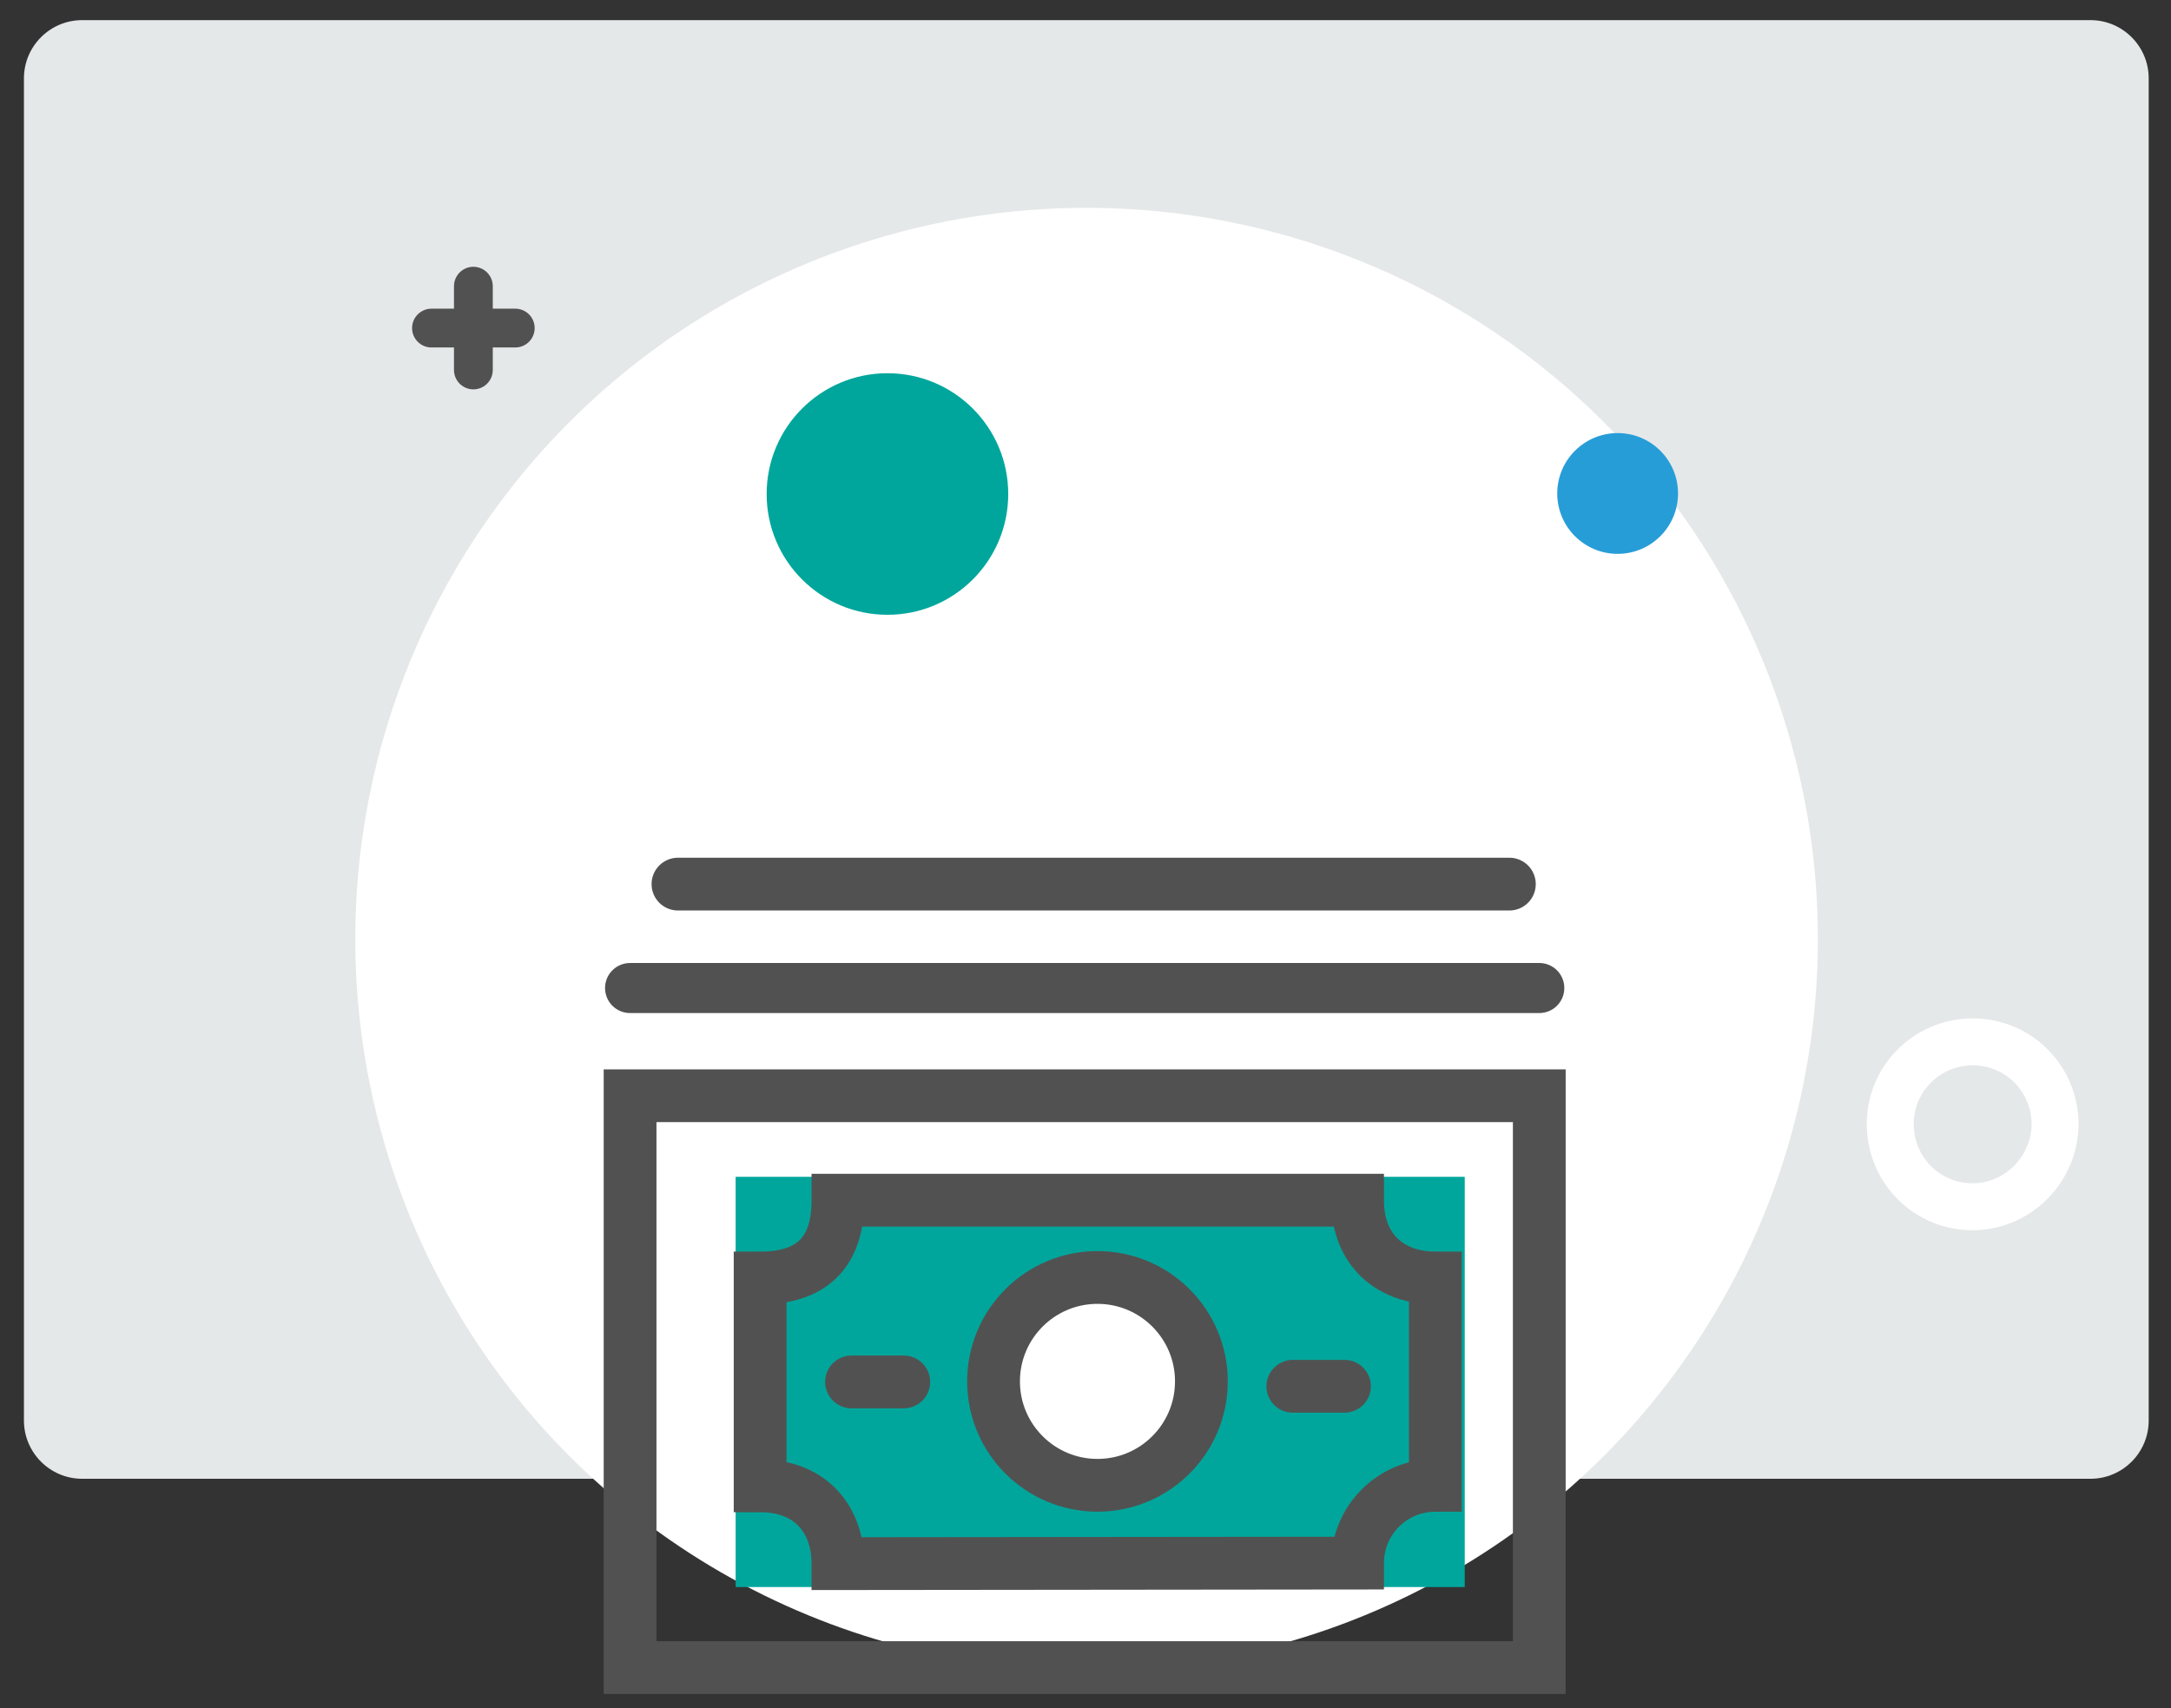<?xml version="1.0" encoding="utf-8"?>
<!-- Generator: Adobe Illustrator 22.1.0, SVG Export Plug-In . SVG Version: 6.00 Build 0)  -->
<svg version="1.1" id="Layer_1" xmlns="http://www.w3.org/2000/svg" xmlns:xlink="http://www.w3.org/1999/xlink" x="0px" y="0px"
	 viewBox="0 0 399 314" style="enable-background:new 0 0 399 314;" xml:space="preserve">
<rect x="0" y="0" width="399" height="314" fill="#333333" stroke="none"/>
<style type="text/css">
	.st0{fill:#E5E8E8;}
	.st1{fill:#FFFFFF;}
	.st2{fill:#279DD8;}
	.st3{fill:#00A69C;}
	.st4{fill:none;stroke:#525151;stroke-width:7.13;stroke-linecap:round;stroke-miterlimit:10;}
	.st5{fill:none;stroke:#FFFFFF;stroke-width:8.63;stroke-miterlimit:10;}
	.st6{fill:none;stroke:#525151;stroke-width:9.7;stroke-linecap:round;stroke-miterlimit:10;}
	.st7{fill:none;stroke:#525151;stroke-width:9.2;stroke-linecap:round;stroke-miterlimit:10;}
</style>
<title>11659_BenefitEd_updated_icons_0809</title>
<path class="st0" d="M15.1,3.7h369.1c5.9,0,10.7,4.8,10.7,10.7v246.7c0,5.9-4.8,10.7-10.7,10.7H15.1c-5.9,0-10.7-4.8-10.7-10.7V14.4
	C4.4,8.5,9.2,3.7,15.1,3.7z"/>
<circle class="st1" cx="199.7" cy="172.6" r="134.4"/>
<circle class="st2" cx="297.3" cy="90.7" r="11.1"/>
<circle class="st3" cx="163.1" cy="90.8" r="22.2"/>
<line class="st4" x1="87" y1="52.6" x2="87" y2="68"/>
<line class="st4" x1="94.7" y1="60.3" x2="79.3" y2="60.3"/>
<path class="st5" d="M377.7,206.5c-0.1-8.4-6.9-15.1-15.3-15c-8.4,0.1-15.1,6.9-15,15.3c0.1,8.4,6.9,15.1,15.3,15
	C371,221.7,377.7,214.8,377.7,206.5C377.7,206.5,377.7,206.5,377.7,206.5z"/>
<line class="st6" x1="236.1" y1="254" x2="245.7" y2="254"/>
<rect x="135.2" y="216.3" class="st3" width="134" height="75.4"/>
<circle class="st1" cx="203.9" cy="253.5" r="18.8"/>
<line class="st7" x1="115.8" y1="181.6" x2="282.9" y2="181.6"/>
<line class="st6" x1="277.4" y1="162.5" x2="124.6" y2="162.5"/>
<polyline class="st6" points="115.8,273 115.8,306.5 282.9,306.5 282.9,201.4 115.8,201.4 115.8,291.1 "/>
<path class="st6" d="M154,287.4c0-7.9-4.8-14.3-14.3-14.3v-38.2c9.6,0,14.3-4.8,14.3-14.3h95.5c0,9.5,6.4,14.3,14.3,14.3V273
	c-7.9,0-14.3,6.4-14.3,14.3L154,287.4z"/>
<line class="st6" x1="156.5" y1="254" x2="166.1" y2="254"/>
<circle class="st6" cx="201.7" cy="253.9" r="19.1"/>
<line class="st6" x1="237.6" y1="254.8" x2="247.1" y2="254.8"/>
</svg>
